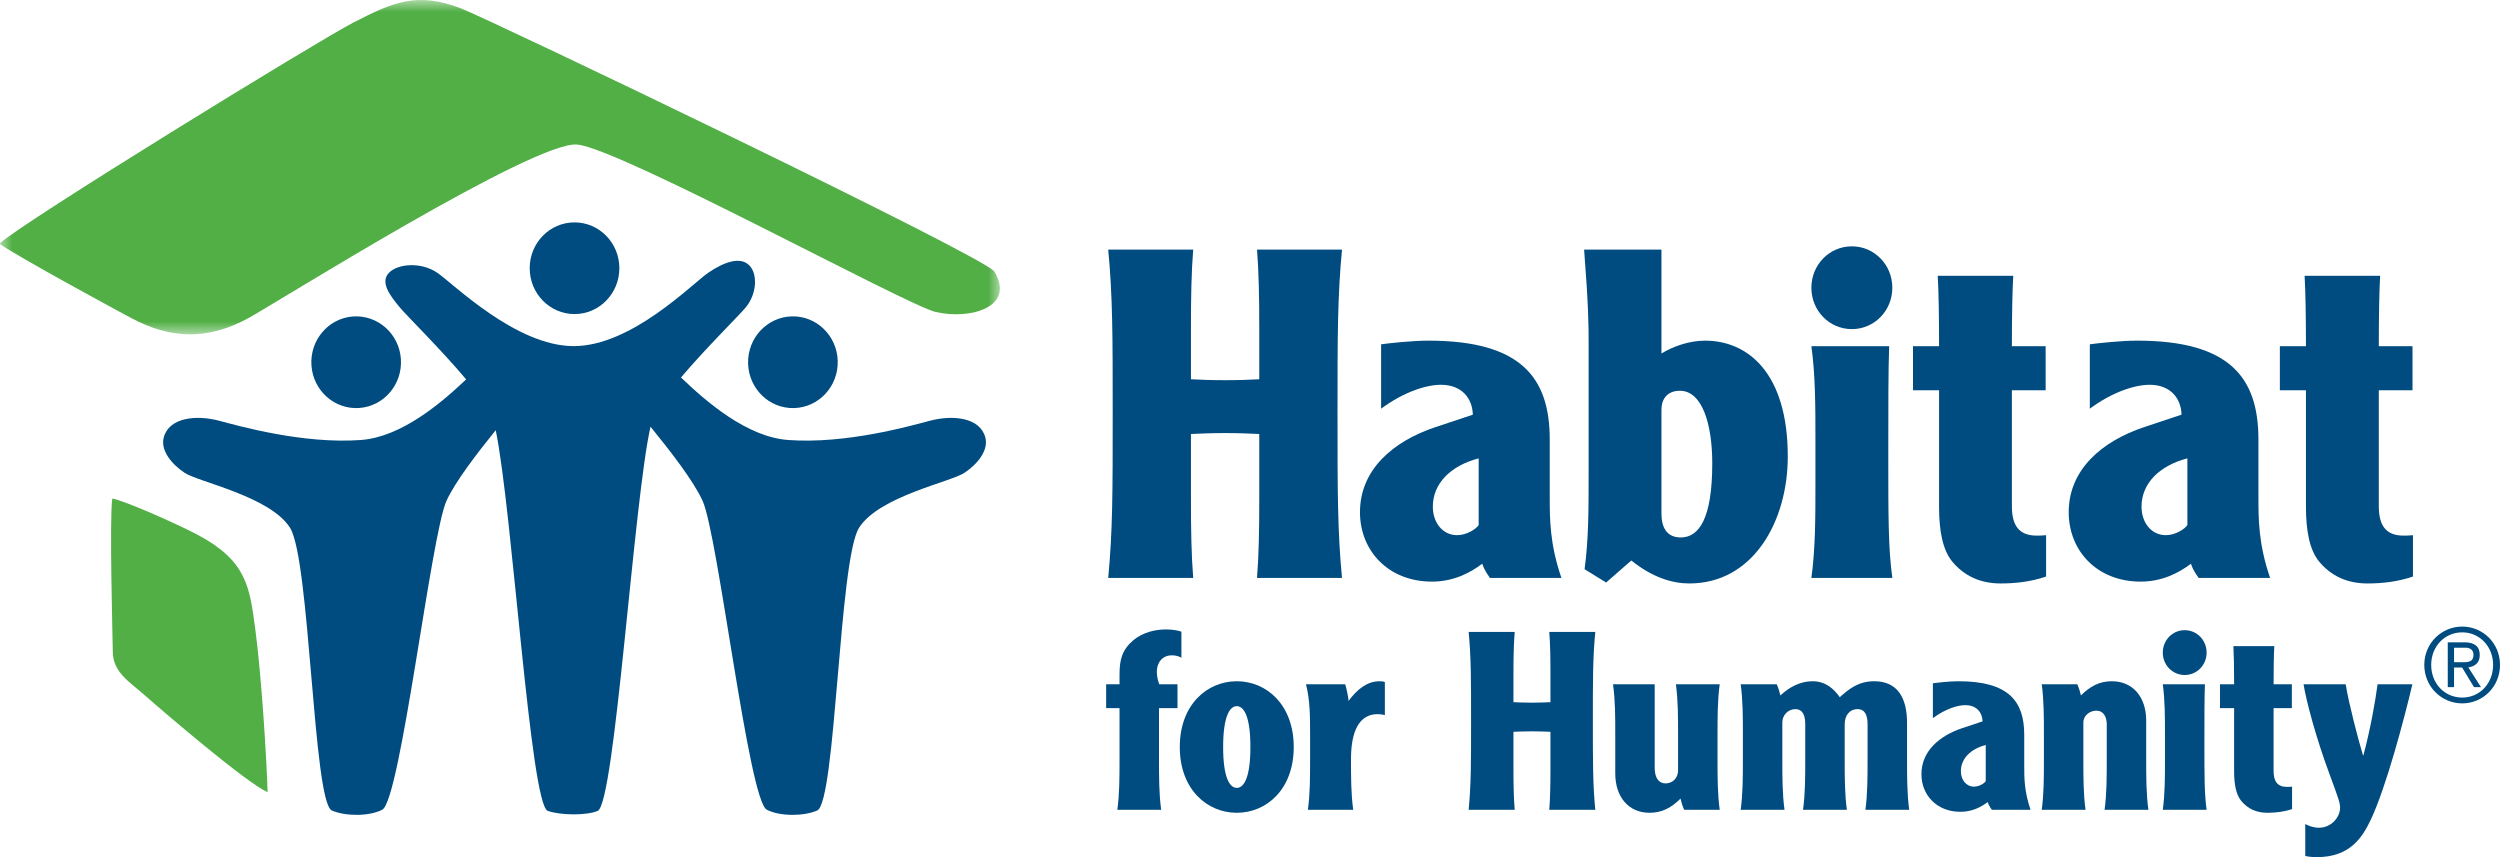 <?xml version="1.0" encoding="UTF-8"?>
<svg width="105px" height="36px" viewBox="0 0 105 36" version="1.1" xmlns="http://www.w3.org/2000/svg" xmlns:xlink="http://www.w3.org/1999/xlink">
    <title>habitat_logo_2color 2</title>
    <defs>
        <polygon id="path-1" points="0 0 41.998 0 41.998 14.042 0 14.042"></polygon>
    </defs>
    <g id="↪-Community/Blood,-Sweat-and-Tears-(Client-Approval-Pending)" stroke="none" stroke-width="1" fill="none" fill-rule="evenodd">
        <g id="Charity-2_Habitat-Color" transform="translate(-25, -70)">
            <g id="habitat_logo_2color" transform="translate(25, 70)">
                <path d="M13.081,15.353 C13.006,14.293 13.785,13.37 14.822,13.292 C15.86,13.216 16.762,14.014 16.837,15.074 C16.912,16.136 16.132,17.058 15.095,17.135 C14.058,17.211 13.157,16.415 13.081,15.353" id="Fill-1" fill="#004C80"></path>
                <path d="M35.18,15.353 C35.256,14.293 34.476,13.37 33.439,13.292 C32.401,13.216 31.5,14.014 31.424,15.074 C31.349,16.136 32.129,17.058 33.165,17.135 C34.203,17.211 35.105,16.415 35.18,15.353" id="Fill-2" fill="#004C80"></path>
                <path d="M41.384,18.373 C41.162,17.537 40.035,17.411 39.041,17.675 C38.257,17.884 35.527,18.659 33.103,18.48 C31.362,18.351 29.659,16.868 28.601,15.854 C29.653,14.613 31.01,13.282 31.322,12.909 C31.771,12.373 31.846,11.53 31.472,11.147 C31.097,10.764 30.423,10.995 29.748,11.454 C29.075,11.914 26.527,14.537 24.097,14.537 C21.668,14.537 19.038,11.914 18.363,11.454 C17.689,10.995 16.715,11.071 16.34,11.454 C15.965,11.837 16.34,12.373 16.79,12.909 C17.109,13.29 18.517,14.671 19.578,15.934 C18.514,16.944 16.854,18.353 15.158,18.48 C12.735,18.659 10.004,17.884 9.22,17.675 C8.226,17.411 7.099,17.537 6.877,18.373 C6.738,18.895 7.172,19.47 7.754,19.858 C8.332,20.245 11.335,20.842 12.179,22.163 C13.023,23.483 13.152,33.698 13.939,34.041 C14.512,34.291 15.512,34.291 16.055,34.008 C16.818,33.613 18.103,22.467 18.752,21.036 C19.111,20.246 20.014,19.064 20.82,18.069 C21.515,21.397 22.274,33.798 23.006,34.057 C23.56,34.252 24.662,34.252 25.104,34.057 C25.826,33.737 26.617,21.01 27.322,17.922 C28.157,18.946 29.133,20.207 29.51,21.036 C30.159,22.467 31.444,33.613 32.205,34.008 C32.749,34.291 33.748,34.291 34.322,34.041 C35.108,33.698 35.237,23.483 36.082,22.163 C36.926,20.842 39.929,20.245 40.507,19.858 C41.09,19.47 41.522,18.895 41.384,18.373" id="Fill-3" fill="#004C80"></path>
                <g id="Group-7">
                    <mask id="mask-2" fill="white">
                        <use xlink:href="#path-1"></use>
                    </mask>
                    <g id="Clip-5"></g>
                    <path d="M22.247,11.265 C22.247,10.201 23.09,9.34 24.131,9.34 C25.169,9.34 26.013,10.201 26.013,11.265 C26.013,12.329 25.169,13.191 24.131,13.191 C23.09,13.191 22.247,12.329 22.247,11.265" id="Fill-4" fill="#004C80" mask="url(#mask-2)"></path>
                    <path d="M41.759,11.401 C42.675,12.886 40.758,13.444 39.295,13.102 C38.069,12.816 26.046,6.24 24.244,6.071 C22.447,5.904 11.632,12.704 10.44,13.357 C8.689,14.315 7.143,14.223 5.526,13.366 C4.992,13.081 0.872,10.856 -0.026,10.236 C0.872,9.378 13.376,1.699 14.832,0.953 C16.506,0.093 17.503,-0.357 19.344,0.346 C20.621,0.835 41.38,10.787 41.759,11.401" id="Fill-6" fill="#51AF46" mask="url(#mask-2)"></path>
                </g>
                <path d="M4.717,20.939 C5.185,21.01 7.396,21.984 8.271,22.446 C10.376,23.554 10.485,24.656 10.725,26.451 C10.981,28.362 11.202,31.924 11.239,33.272 C10.358,32.886 6.91,29.935 6.087,29.208 C5.449,28.641 4.736,28.238 4.737,27.362 C4.738,27.027 4.588,21.762 4.717,20.939" id="Fill-8" fill="#51AF46"></path>
                <path d="M103.414,26.316 C104.278,26.316 105,27.011 105,27.925 C105,28.846 104.278,29.542 103.414,29.542 C102.549,29.542 101.82,28.846 101.82,27.925 C101.82,27.011 102.549,26.316 103.414,26.316 M103.414,29.298 C104.146,29.298 104.711,28.707 104.711,27.925 C104.711,27.154 104.146,26.559 103.414,26.559 C102.671,26.559 102.11,27.154 102.11,27.925 C102.11,28.707 102.671,29.298 103.414,29.298 M103.07,28.86 L102.806,28.86 L102.806,26.977 L103.508,26.977 C103.937,26.977 104.15,27.154 104.15,27.512 C104.15,27.851 103.933,27.994 103.67,28.029 L104.201,28.86 L103.908,28.86 L103.41,28.037 L103.07,28.037 L103.07,28.86 M103.07,27.812 L103.504,27.812 C103.793,27.812 103.886,27.707 103.886,27.494 C103.886,27.308 103.75,27.204 103.563,27.204 L103.07,27.204 L103.07,27.812" id="Fill-9" fill="#004C80"></path>
                <path d="M50.114,10.482 C50.038,11.429 50.02,12.529 50.02,13.707 L50.02,15.929 C50.435,15.949 50.85,15.968 51.455,15.968 C52.06,15.968 52.474,15.949 52.889,15.929 L52.889,13.707 C52.889,12.529 52.87,11.429 52.795,10.482 L56.364,10.482 C56.176,12.472 56.176,14.095 56.176,17.378 C56.176,20.661 56.176,22.284 56.364,24.273 L52.795,24.273 C52.87,23.328 52.889,22.226 52.889,21.048 L52.889,18.228 C52.474,18.209 52.06,18.189 51.455,18.189 C50.85,18.189 50.435,18.209 50.02,18.228 L50.02,21.048 C50.02,22.226 50.038,23.328 50.114,24.273 L46.545,24.273 C46.733,22.284 46.733,20.661 46.733,17.378 C46.733,14.095 46.733,12.472 46.545,10.482 L50.114,10.482" id="Fill-10" fill="#004C80"></path>
                <path d="M58.007,14.461 C58.271,14.423 59.292,14.307 59.99,14.307 C63.899,14.307 65.089,15.871 65.089,18.46 L65.089,20.874 C65.089,21.801 65.089,22.845 65.58,24.273 L62.577,24.273 C62.351,23.964 62.276,23.752 62.255,23.675 C61.746,24.061 61.048,24.428 60.142,24.428 C58.31,24.428 57.119,23.133 57.119,21.512 C57.119,19.734 58.497,18.536 60.292,17.938 L61.859,17.416 C61.841,16.741 61.407,16.161 60.519,16.161 C59.914,16.161 58.97,16.45 58.007,17.165 L58.007,14.461 M62.104,19.251 C60.916,19.561 60.179,20.314 60.179,21.279 C60.179,21.956 60.594,22.477 61.199,22.477 C61.595,22.477 61.991,22.226 62.104,22.052 L62.104,19.251" id="Fill-11" fill="#004C80"></path>
                <path d="M69.781,10.482 L69.781,14.847 C70.252,14.558 70.933,14.307 71.613,14.307 C73.406,14.307 75.087,15.659 75.087,19.174 C75.087,21.898 73.632,24.505 70.952,24.505 C70.234,24.505 69.403,24.254 68.515,23.54 L67.458,24.466 L66.552,23.906 C66.722,22.67 66.722,21.357 66.722,19.966 L66.722,14.423 C66.722,13.707 66.722,12.916 66.533,10.482 L69.781,10.482 M69.781,21.569 C69.781,22.13 69.988,22.573 70.593,22.573 C71.367,22.573 71.915,21.763 71.915,19.464 C71.915,17.822 71.498,16.412 70.554,16.412 C70.045,16.412 69.781,16.741 69.781,17.203 L69.781,21.569" id="Fill-12" fill="#004C80"></path>
                <path d="M77.778,10.346 C78.722,10.346 79.478,11.12 79.478,12.085 C79.478,13.051 78.722,13.823 77.778,13.823 C76.833,13.823 76.078,13.051 76.078,12.085 C76.078,11.12 76.833,10.346 77.778,10.346 M79.345,14.539 C79.308,15.543 79.308,17.011 79.308,19.096 C79.308,21.723 79.308,23.037 79.478,24.273 L76.078,24.273 C76.248,23.037 76.248,21.723 76.248,20.333 L76.248,18.479 C76.248,17.088 76.248,15.775 76.078,14.539 L79.345,14.539" id="Fill-13" fill="#004C80"></path>
                <path d="M84.557,11.583 C84.519,12.181 84.499,13.322 84.499,14.539 L85.917,14.539 L85.917,16.392 L84.499,16.392 L84.499,21.26 C84.499,22.052 84.783,22.496 85.539,22.496 C85.653,22.496 85.765,22.496 85.936,22.477 L85.936,24.215 C85.312,24.428 84.671,24.505 84.029,24.505 C83.179,24.505 82.499,24.196 81.988,23.578 C81.592,23.094 81.441,22.284 81.441,21.298 L81.441,16.392 L80.346,16.392 L80.346,14.539 L81.441,14.539 C81.441,13.322 81.423,12.181 81.384,11.583 L84.557,11.583" id="Fill-14" fill="#004C80"></path>
                <path d="M87.772,14.461 C88.037,14.423 89.057,14.307 89.755,14.307 C93.664,14.307 94.854,15.871 94.854,18.46 L94.854,20.874 C94.854,21.801 94.854,22.845 95.345,24.273 L92.343,24.273 C92.116,23.964 92.04,23.752 92.022,23.675 C91.512,24.061 90.812,24.428 89.906,24.428 C88.074,24.428 86.886,23.133 86.886,21.512 C86.886,19.734 88.264,18.536 90.057,17.938 L91.625,17.416 C91.606,16.741 91.171,16.161 90.284,16.161 C89.68,16.161 88.736,16.45 87.772,17.165 L87.772,14.461 M91.87,19.251 C90.68,19.561 89.944,20.314 89.944,21.279 C89.944,21.956 90.36,22.477 90.964,22.477 C91.36,22.477 91.757,22.226 91.87,22.052 L91.87,19.251" id="Fill-15" fill="#004C80"></path>
                <path d="M99.966,11.583 C99.928,12.181 99.91,13.322 99.91,14.539 L101.325,14.539 L101.325,16.392 L99.91,16.392 L99.91,21.26 C99.91,22.052 100.192,22.496 100.948,22.496 C101.061,22.496 101.174,22.496 101.344,22.477 L101.344,24.215 C100.721,24.428 100.079,24.505 99.437,24.505 C98.587,24.505 97.907,24.196 97.397,23.578 C97.001,23.094 96.85,22.284 96.85,21.298 L96.85,16.392 L95.754,16.392 L95.754,14.539 L96.85,14.539 C96.85,13.322 96.831,12.181 96.793,11.583 L99.966,11.583" id="Fill-16" fill="#004C80"></path>
                <path d="M49.619,27.63 C49.578,27.597 49.444,27.524 49.22,27.524 C48.79,27.524 48.586,27.859 48.586,28.216 C48.586,28.423 48.647,28.634 48.688,28.738 L49.455,28.738 L49.455,29.742 L48.678,29.742 L48.678,31.877 C48.678,32.63 48.678,33.342 48.769,34.011 L46.928,34.011 C47.02,33.342 47.02,32.63 47.02,31.877 L47.02,29.742 L46.458,29.742 L46.458,28.738 L47.02,28.738 L47.02,28.33 C47.02,27.712 47.123,27.295 47.604,26.886 C48.013,26.551 48.524,26.436 48.974,26.436 C49.22,26.436 49.486,26.478 49.619,26.53 L49.619,27.63" id="Fill-17" fill="#004C80"></path>
                <path d="M54.337,31.375 C54.337,33.154 53.193,34.137 51.945,34.137 C50.697,34.137 49.551,33.154 49.551,31.375 C49.551,29.597 50.697,28.612 51.945,28.612 C53.193,28.612 54.337,29.597 54.337,31.375 M51.372,31.375 C51.372,32.641 51.638,33.091 51.945,33.091 C52.252,33.091 52.517,32.641 52.517,31.375 C52.517,30.109 52.252,29.659 51.945,29.659 C51.638,29.659 51.372,30.109 51.372,31.375" id="Fill-18" fill="#004C80"></path>
                <path d="M56.497,28.738 C56.558,28.927 56.63,29.272 56.64,29.439 C56.998,28.948 57.428,28.612 57.939,28.612 C58.051,28.612 58.113,28.623 58.164,28.644 L58.164,30.036 C58.051,30.003 57.908,29.994 57.857,29.994 C57.079,29.994 56.742,30.727 56.742,31.877 C56.742,32.63 56.742,33.342 56.835,34.011 L54.931,34.011 C55.024,33.342 55.024,32.63 55.024,31.877 L55.024,30.873 C55.024,30.119 55.024,29.408 54.851,28.738 L56.497,28.738" id="Fill-19" fill="#004C80"></path>
                <path d="M63.617,26.541 C63.575,27.054 63.565,27.649 63.565,28.289 L63.565,29.491 C63.79,29.502 64.015,29.512 64.342,29.512 C64.67,29.512 64.895,29.502 65.119,29.491 L65.119,28.289 C65.119,27.649 65.111,27.054 65.069,26.541 L67.002,26.541 C66.9,27.619 66.9,28.496 66.9,30.276 C66.9,32.055 66.9,32.935 67.002,34.011 L65.069,34.011 C65.111,33.499 65.119,32.903 65.119,32.264 L65.119,30.736 C64.895,30.727 64.67,30.716 64.342,30.716 C64.015,30.716 63.79,30.727 63.565,30.736 L63.565,32.264 C63.565,32.903 63.575,33.499 63.617,34.011 L61.684,34.011 C61.785,32.935 61.785,32.055 61.785,30.276 C61.785,28.496 61.785,27.619 61.684,26.541 L63.617,26.541" id="Fill-20" fill="#004C80"></path>
                <path d="M70.735,34.011 C70.663,33.855 70.612,33.677 70.582,33.541 C70.202,33.918 69.814,34.137 69.283,34.137 C68.413,34.137 67.841,33.489 67.841,32.483 L67.841,30.873 C67.841,30.119 67.841,29.408 67.747,28.738 L69.497,28.738 L69.497,32.243 C69.497,32.662 69.66,32.903 69.957,32.903 C70.214,32.903 70.479,32.714 70.479,32.348 L70.479,30.873 C70.479,30.119 70.479,29.408 70.388,28.738 L72.228,28.738 C72.136,29.408 72.136,30.119 72.136,30.873 L72.136,31.877 C72.136,32.63 72.136,33.342 72.228,34.011 L70.735,34.011" id="Fill-21" fill="#004C80"></path>
                <path d="M74.622,28.738 C74.694,28.896 74.745,29.073 74.777,29.208 C75.155,28.854 75.615,28.612 76.126,28.612 C76.679,28.612 77.026,28.936 77.271,29.283 C77.641,28.948 78.05,28.612 78.715,28.612 C79.717,28.612 80.096,29.335 80.096,30.37 L80.096,31.877 C80.096,32.63 80.096,33.342 80.187,34.011 L78.347,34.011 C78.438,33.342 78.438,32.63 78.438,31.877 L78.438,30.423 C78.438,30.056 78.337,29.784 78.02,29.784 C77.672,29.784 77.477,30.056 77.477,30.423 L77.477,31.877 C77.477,32.63 77.477,33.342 77.569,34.011 L75.727,34.011 C75.82,33.342 75.82,32.63 75.82,31.877 L75.82,30.402 C75.82,30.056 75.717,29.784 75.401,29.784 C75.113,29.784 74.858,30.025 74.858,30.339 L74.858,31.877 C74.858,32.63 74.858,33.342 74.95,34.011 L73.109,34.011 C73.201,33.342 73.201,32.63 73.201,31.877 L73.201,30.873 C73.201,30.119 73.201,29.408 73.109,28.738 L74.622,28.738" id="Fill-22" fill="#004C80"></path>
                <path d="M81.181,28.696 C81.325,28.676 81.876,28.612 82.256,28.612 C84.374,28.612 85.018,29.461 85.018,30.863 L85.018,32.169 C85.018,32.672 85.018,33.238 85.283,34.011 L83.657,34.011 C83.535,33.844 83.493,33.73 83.484,33.687 C83.207,33.896 82.828,34.096 82.338,34.096 C81.345,34.096 80.7,33.394 80.7,32.516 C80.7,31.553 81.447,30.904 82.419,30.58 L83.268,30.297 C83.258,29.93 83.022,29.616 82.542,29.616 C82.215,29.616 81.702,29.775 81.181,30.162 L81.181,28.696 M83.401,31.29 C82.757,31.458 82.357,31.867 82.357,32.39 C82.357,32.756 82.583,33.039 82.911,33.039 C83.124,33.039 83.34,32.903 83.401,32.808 L83.401,31.29" id="Fill-23" fill="#004C80"></path>
                <path d="M87.246,28.738 C87.317,28.896 87.368,29.073 87.399,29.208 C87.778,28.833 88.166,28.612 88.698,28.612 C89.567,28.612 90.14,29.261 90.14,30.266 L90.14,31.877 C90.14,32.63 90.14,33.342 90.233,34.011 L88.392,34.011 C88.484,33.342 88.484,32.63 88.484,31.877 L88.484,30.433 C88.484,30.109 88.35,29.848 88.043,29.848 C87.788,29.848 87.501,30.036 87.501,30.35 L87.501,31.877 C87.501,32.63 87.501,33.342 87.592,34.011 L85.753,34.011 C85.844,33.342 85.844,32.63 85.844,31.877 L85.844,30.873 C85.844,30.119 85.844,29.408 85.753,28.738 L87.246,28.738" id="Fill-24" fill="#004C80"></path>
                <path d="M91.757,26.467 C92.269,26.467 92.678,26.886 92.678,27.409 C92.678,27.933 92.269,28.35 91.757,28.35 C91.246,28.35 90.837,27.933 90.837,27.409 C90.837,26.886 91.246,26.467 91.757,26.467 M92.606,28.738 C92.585,29.283 92.585,30.078 92.585,31.208 C92.585,32.63 92.585,33.342 92.678,34.011 L90.837,34.011 C90.929,33.342 90.929,32.63 90.929,31.877 L90.929,30.873 C90.929,30.119 90.929,29.408 90.837,28.738 L92.606,28.738" id="Fill-25" fill="#004C80"></path>
                <path d="M95.521,27.137 C95.5,27.462 95.491,28.079 95.491,28.738 L96.258,28.738 L96.258,29.742 L95.491,29.742 L95.491,32.379 C95.491,32.808 95.644,33.049 96.052,33.049 C96.114,33.049 96.175,33.049 96.267,33.039 L96.267,33.981 C95.93,34.096 95.581,34.137 95.234,34.137 C94.773,34.137 94.405,33.97 94.13,33.636 C93.914,33.373 93.833,32.935 93.833,32.401 L93.833,29.742 L93.239,29.742 L93.239,28.738 L93.833,28.738 C93.833,28.079 93.822,27.462 93.803,27.137 L95.521,27.137" id="Fill-26" fill="#004C80"></path>
                <path d="M98.518,28.738 C98.651,29.555 99.039,31.04 99.245,31.72 L99.264,31.72 C99.551,30.652 99.766,29.45 99.858,28.738 L101.32,28.738 C100.983,30.171 100.216,33.081 99.562,34.451 C99.224,35.152 98.712,36 97.311,36 C97.168,36 96.953,35.989 96.821,35.948 L96.821,34.608 C96.912,34.661 97.137,34.765 97.393,34.765 C97.925,34.765 98.283,34.315 98.283,33.928 C98.283,33.73 98.242,33.603 97.833,32.495 C97.28,31.009 96.86,29.439 96.749,28.738 L98.518,28.738" id="Fill-27" fill="#004C80"></path>
            </g>
        </g>
    </g>
</svg>